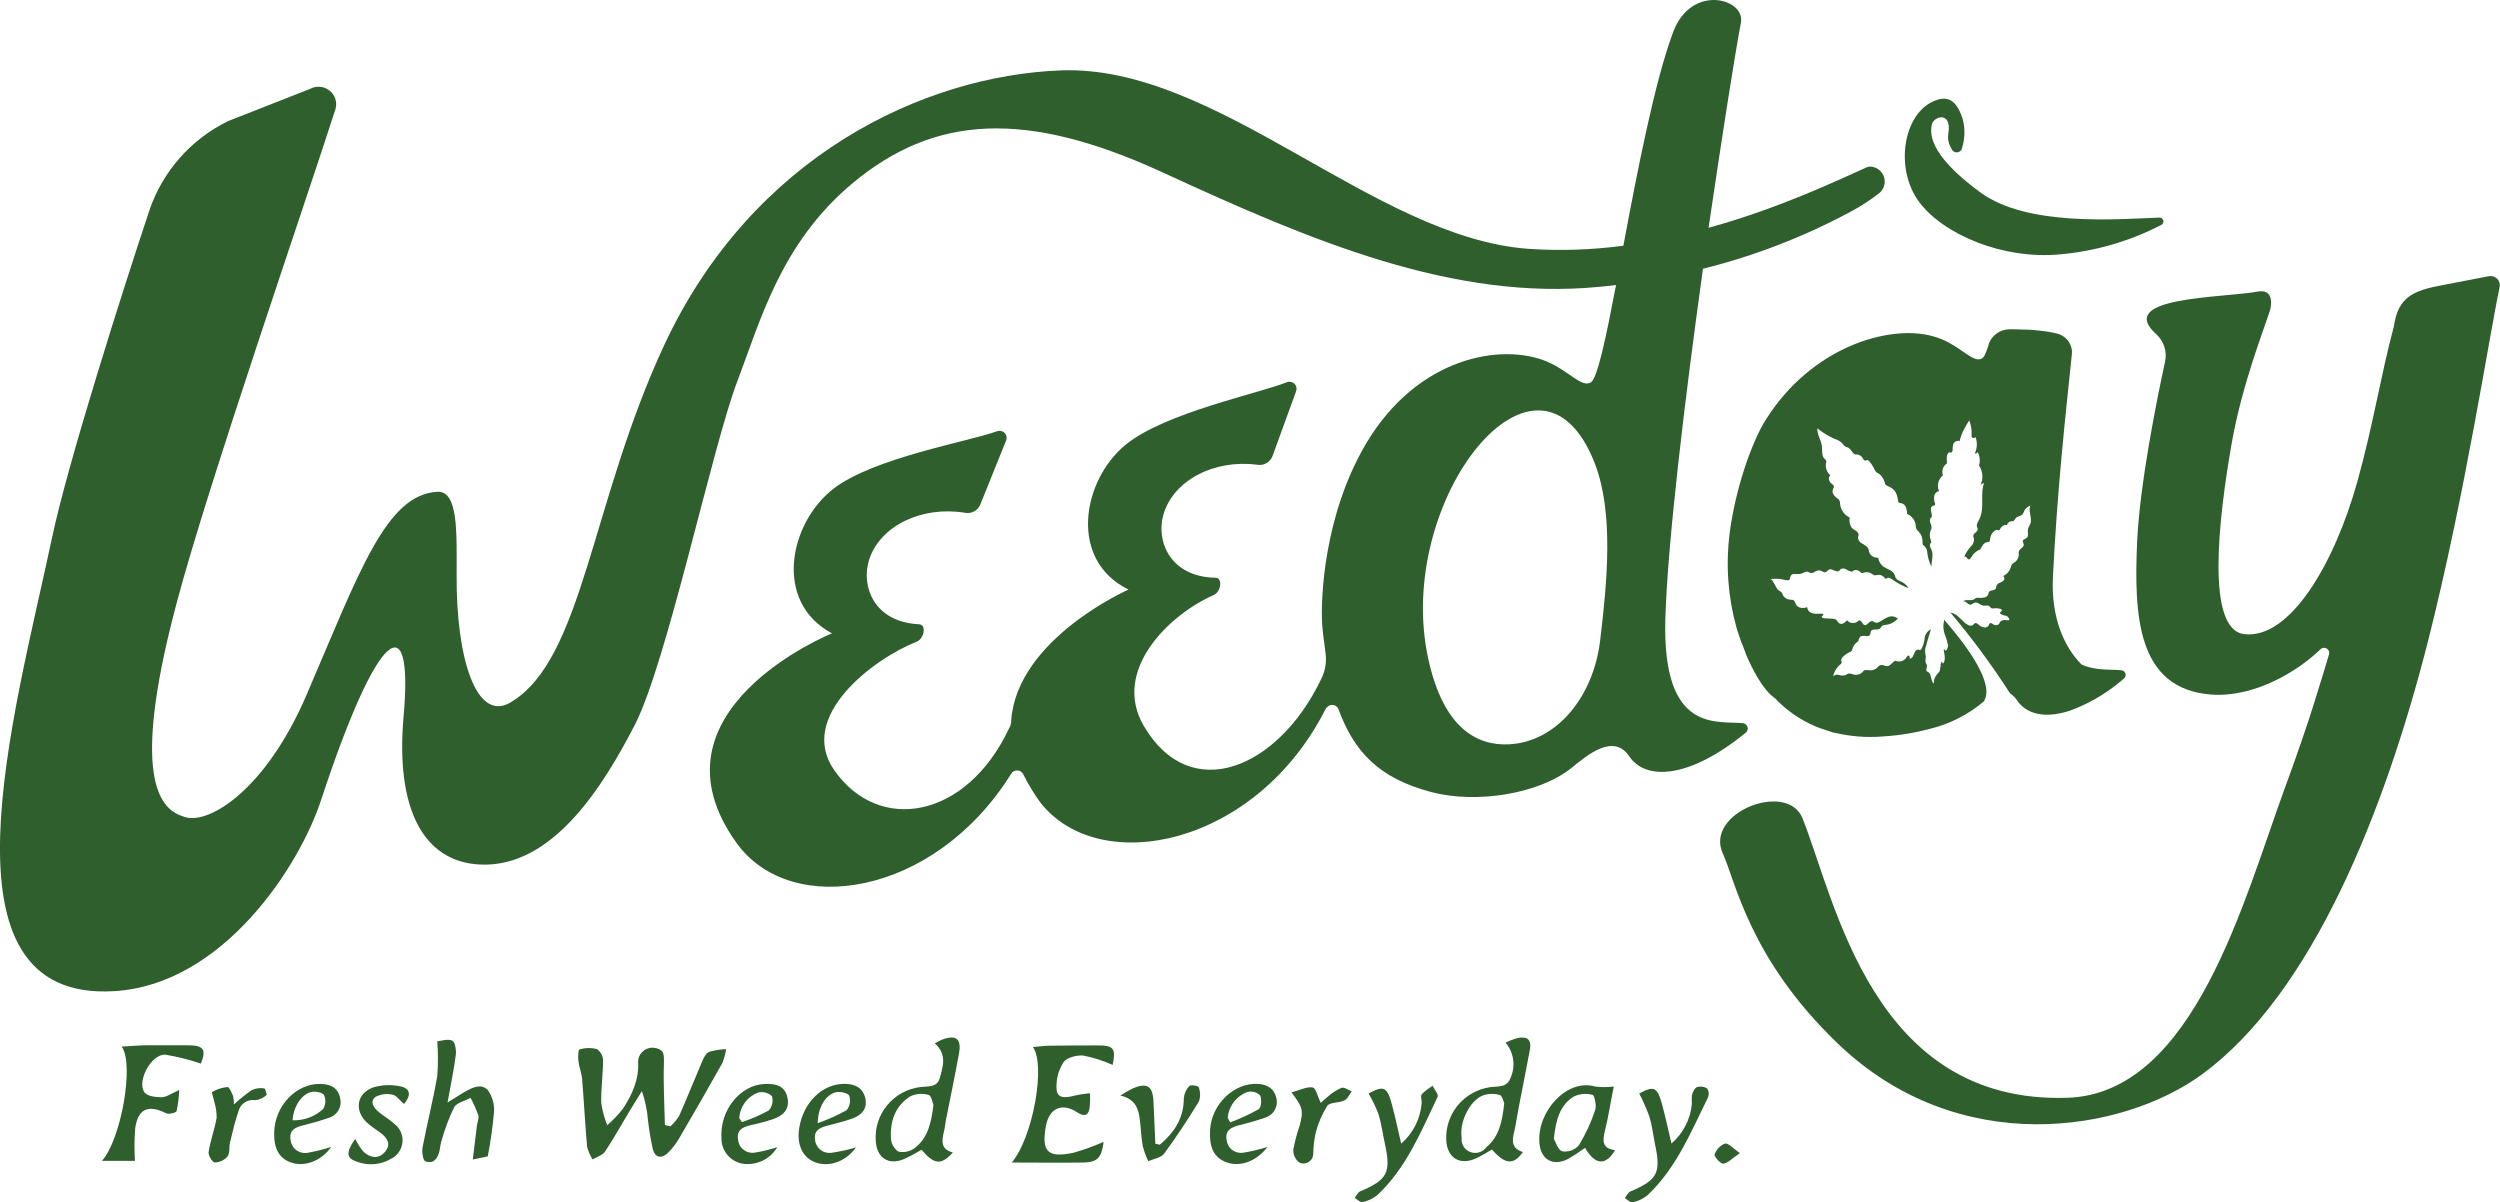 <?xml version="1.0" encoding="UTF-8"?> <svg xmlns="http://www.w3.org/2000/svg" width="314" height="151" viewBox="0 0 314 151" fill="none"><g clip-path="url(#clip0_38_3256)"><path d="M91.201 131.771C90.477 131.796 89.76 131.911 89.066 132.114C88.679 132.272 88.375 132.848 88.202 133.293C87.221 135.57 86.309 137.881 85.307 140.151C85.001 140.638 84.629 141.081 84.202 141.468L83.511 141.296C83.456 138.738 83.303 136.174 83.386 133.616C83.386 132.635 83.525 131.874 82.364 131.641C82.102 131.579 81.829 131.577 81.566 131.633C81.303 131.69 81.056 131.804 80.844 131.968C80.631 132.132 80.458 132.341 80.337 132.58C80.217 132.819 80.151 133.081 80.146 133.348C80.284 135.563 79.4 137.463 78.274 139.205C77.679 139.976 77.008 140.686 76.27 141.324C75.906 140.425 75.653 139.485 75.517 138.526C75.469 136.75 75.738 134.974 75.745 133.197C75.74 132.917 75.669 132.642 75.537 132.394C75.405 132.146 75.216 131.933 74.985 131.771C74.259 131.579 73.493 131.593 72.774 131.812C72.615 131.846 72.588 132.786 72.65 133.287C72.74 134.041 73.05 134.768 73.113 135.515C73.347 138.361 73.486 141.207 73.741 144.046C73.886 144.605 74.119 145.138 74.432 145.624C74.964 145.301 75.676 145.102 75.994 144.636C77.099 142.983 78.066 141.207 79.082 139.534C79.586 138.697 80.105 137.874 80.623 137.038C81.032 138.229 81.289 139.466 81.39 140.72C81.524 141.93 81.725 143.132 81.991 144.321C82.26 145.384 83.055 145.576 83.835 144.855C84.456 144.249 84.984 143.556 85.404 142.798C87.207 139.719 88.99 136.626 90.724 133.52C90.952 132.958 91.112 132.371 91.201 131.771Z" fill="#305F2E"></path><path d="M137.92 131.305C135.917 131.305 133.913 131.305 131.909 131.339C131.219 131.339 130.528 131.442 129.733 131.51C131.371 133.739 129.733 142.874 127.08 146.014C130.231 146.014 133.132 146.062 136.062 146.014C137.865 145.973 138.349 145.418 138.618 143.415C137.387 143.959 136.12 144.417 134.825 144.787C131.578 145.473 130.776 144.643 131.371 141.406C131.785 139.191 133.388 138.457 135.295 139.705C136.152 140.275 136.677 140.158 136.843 139.218C136.92 138.584 136.939 137.943 136.898 137.305C136.331 137.387 135.765 137.429 135.212 137.559C134.245 137.785 132.925 138.162 132.725 136.997C132.595 135.753 132.89 134.502 133.561 133.444C133.934 132.841 135.247 132.491 136.076 132.58C137.34 132.836 138.573 133.23 139.751 133.753C140.173 131.702 139.876 131.298 137.92 131.305Z" fill="#305F2E"></path><path d="M23.491 131.284C21.847 131.284 20.202 131.284 18.558 131.284C17.515 131.284 16.485 131.387 15.276 131.449C16.9 133.616 15.214 143.107 12.803 145.809H16.948C16.864 144.438 16.875 143.063 16.983 141.694C17.342 139.239 18.627 138.711 20.879 139.829C21.204 139.986 22.109 139.767 22.178 139.554C22.37 138.684 22.479 137.798 22.503 136.907C21.522 137.339 20.921 137.799 20.313 137.813C19.581 137.813 18.523 137.696 18.164 137.223C17.121 135.851 19.028 132.333 20.769 132.47C22.286 132.716 23.779 133.09 25.232 133.588C25.937 131.798 25.619 131.284 23.491 131.284Z" fill="#305F2E"></path><path d="M190.513 130.399C190.027 130.546 189.554 130.73 189.097 130.948C189.605 131.551 189.935 132.283 190.049 133.062C190.162 133.841 190.055 134.636 189.739 135.358C189.255 136.661 188.157 136.407 187.176 136.544C185.587 136.771 184.14 137.577 183.118 138.806C182.096 140.035 181.572 141.597 181.648 143.189C181.745 145.397 183.307 146.405 185.317 145.521C186.056 145.198 186.734 144.759 187.39 144.382C189.062 146.275 190.091 146.357 191.28 144.698C189.387 144.094 190.133 142.64 190.326 141.482C190.865 138.272 191.563 135.097 192.143 131.881C192.392 130.571 191.846 130.098 190.513 130.399ZM186.664 144.115C186.44 144.418 186.121 144.639 185.757 144.742C185.392 144.846 185.004 144.827 184.652 144.689C184.3 144.55 184.004 144.299 183.81 143.976C183.617 143.652 183.537 143.274 183.583 142.901C183.286 140.933 184.571 138.306 186.188 137.614C186.882 137.353 187.643 137.322 188.357 137.525C188.696 137.621 188.841 138.396 188.931 138.581C188.682 140.899 188.274 142.798 186.664 144.108V144.115Z" fill="#305F2E"></path><path d="M118.229 130.612C117.95 130.745 117.678 130.891 117.414 131.051C118.969 132.422 118.437 133.952 118.036 135.399C117.69 136.626 116.564 136.421 115.611 136.53C113.963 136.73 112.458 137.557 111.412 138.836C110.365 140.115 109.859 141.746 110.001 143.388C110.153 145.445 111.617 146.385 113.517 145.589C114.298 145.26 115.023 144.801 115.749 144.417C117.366 146.289 118.195 146.378 119.68 144.753C118.091 144.341 118.298 143.244 118.568 142.078C118.685 141.639 118.713 141.18 118.803 140.707C119.349 137.922 119.943 135.138 120.447 132.34C120.793 130.427 120.081 129.906 118.229 130.612ZM114.885 144.197C114.591 144.413 114.254 144.564 113.897 144.64C113.539 144.716 113.17 144.714 112.813 144.636C112.54 144.437 112.316 144.18 112.158 143.883C112 143.586 111.912 143.257 111.901 142.922C111.783 140.789 112.467 138.869 114.353 137.689C115.072 137.358 115.888 137.3 116.647 137.525C116.986 137.614 117.117 138.498 117.241 138.793C116.965 141.043 116.537 142.935 114.885 144.197Z" fill="#305F2E"></path><path d="M58.175 137.25C57.636 137.559 57.118 137.936 56.213 138.471C56.627 136.167 57.014 134.356 57.249 132.498C57.325 131.901 57.159 130.859 56.8 130.701C56.213 130.447 55.377 130.749 54.921 130.79C55.034 132.251 55.034 133.718 54.921 135.179C54.396 138.183 53.643 141.139 53.069 144.135C52.965 144.698 53.124 145.761 53.428 145.864C54.472 146.234 54.997 145.486 55.204 144.526C55.294 144.129 55.315 143.717 55.439 143.333C55.844 141.875 56.376 140.455 57.028 139.088C57.36 138.492 58.41 138.279 59.101 137.888C59.478 138.593 59.803 139.324 60.075 140.076C60.185 140.473 59.944 140.967 59.889 141.447C59.723 142.764 59.571 144.081 59.384 145.637L61.263 145.24C61.613 143.445 61.871 141.635 62.037 139.815C62.139 138.795 61.872 137.771 61.284 136.928C60.372 135.961 59.163 136.688 58.175 137.25Z" fill="#305F2E"></path><path d="M213.133 136.544C212.822 136.674 212.615 137.182 212.498 137.573C212.473 137.926 212.473 138.282 212.498 138.636C212.326 140.566 211.407 142.355 209.934 143.628C209.506 141.824 209.188 140.302 208.787 138.828C208.159 136.496 207.758 136.345 205.886 137.339C206.376 138.285 206.805 139.261 207.171 140.261C207.509 141.372 207.634 142.551 207.862 143.69C208.649 147.317 208.179 148.209 204.766 149.656C204.476 149.779 204.31 150.198 204.075 150.472C204.407 150.671 204.766 151.082 205.057 151.014C205.746 150.866 206.39 150.558 206.936 150.115C210.57 146.686 212.387 142.154 214.536 137.813C214.608 137.633 214.635 137.438 214.614 137.246C214.594 137.054 214.527 136.869 214.418 136.708C214.23 136.589 214.017 136.512 213.794 136.483C213.572 136.455 213.347 136.476 213.133 136.544Z" fill="#305F2E"></path><path d="M178.567 137.442C178.394 137.641 178.567 138.128 178.567 138.485C178.428 140.474 177.502 142.328 175.99 143.642C175.561 141.818 175.244 140.295 174.843 138.793C174.228 136.475 173.813 136.318 171.893 137.339C172.379 138.174 172.797 139.045 173.143 139.945C173.509 141.152 173.675 142.428 173.945 143.669C174.732 147.297 174.256 148.188 170.836 149.635C170.545 149.759 170.38 150.177 170.145 150.451C170.476 150.65 170.87 151.062 171.126 150.993C171.815 150.846 172.459 150.538 173.005 150.095C176.653 146.666 178.47 142.14 180.571 137.751C180.702 137.463 180.163 136.859 179.942 136.379C179.439 136.673 178.977 137.03 178.567 137.442Z" fill="#305F2E"></path><path d="M201.574 142.057C202.017 140.309 202.265 138.512 202.694 136.468C201.916 136.562 201.129 136.562 200.351 136.468C196.807 135.426 193.007 139.609 193.352 143.594C193.525 145.651 195.059 146.529 196.931 145.575C197.673 145.146 198.39 144.677 199.08 144.17C200.345 146.337 201.671 146.46 202.853 144.458C201.25 144.259 201.257 143.326 201.574 142.057ZM200.365 139.39C199.852 140.957 199.156 142.46 198.293 143.868C198.036 144.152 197.712 144.369 197.35 144.498C196.989 144.627 196.6 144.665 196.22 144.609C195.667 144.43 195.391 143.408 195.163 143.045C195.411 140.679 195.909 138.841 197.629 137.744C198.376 137.373 199.236 137.292 200.041 137.518C200.269 137.593 200.538 138.841 200.365 139.39Z" fill="#305F2E"></path><path d="M106.049 136.133C103.285 136.133 100.929 138.43 100.39 141.619C100.038 143.724 100.763 145.336 102.338 145.966C104.059 146.652 106.235 145.925 107.513 144.115C106.482 144.421 105.429 144.65 104.363 144.801C104.116 144.825 103.867 144.799 103.631 144.725C103.395 144.651 103.177 144.529 102.99 144.368C102.803 144.207 102.651 144.009 102.544 143.788C102.437 143.566 102.376 143.325 102.366 143.079C102.207 141.975 103.015 141.612 103.927 141.379C104.964 141.111 106 140.857 107.016 140.501C108.183 140.089 108.978 139.294 108.688 137.964C108.398 136.633 107.382 136.126 106.049 136.133ZM106.339 139.438C105.177 140.081 103.964 140.627 102.711 141.07C102.711 139.109 103.72 137.47 104.998 137.182C105.523 137.058 106.532 137.298 106.67 137.634C106.769 137.939 106.79 138.263 106.733 138.577C106.675 138.892 106.539 139.188 106.339 139.438Z" fill="#305F2E"></path><path d="M96.037 136.146C92.956 136.263 90.392 139.472 90.613 142.949C90.6 143.694 90.849 144.421 91.317 145.004C91.784 145.587 92.442 145.99 93.177 146.145C94.041 146.293 94.931 146.175 95.726 145.807C96.521 145.44 97.184 144.84 97.626 144.087C96.696 144.386 95.744 144.615 94.78 144.773C94.537 144.811 94.289 144.799 94.051 144.738C93.813 144.677 93.59 144.568 93.396 144.418C93.202 144.269 93.04 144.081 92.922 143.867C92.803 143.654 92.73 143.418 92.707 143.175C92.486 141.968 93.246 141.564 94.248 141.331C95.2 141.128 96.141 140.876 97.067 140.576C98.345 140.144 99.229 139.349 98.897 137.833C98.566 136.318 97.371 136.091 96.037 136.146ZM96.541 139.479C95.469 140.065 94.345 140.554 93.184 140.94L92.852 140.432C92.891 139.733 93.132 139.06 93.546 138.494C93.961 137.927 94.53 137.491 95.187 137.237C95.495 137.153 95.82 137.15 96.129 137.227C96.439 137.304 96.724 137.458 96.956 137.675C97.049 137.986 97.061 138.314 96.989 138.63C96.918 138.946 96.766 139.238 96.548 139.479H96.541Z" fill="#305F2E"></path><path d="M40.26 136.139C37.206 136.064 34.504 138.882 34.435 142.256C34.387 144.314 35.092 145.534 36.625 146.035C38.277 146.577 40.363 145.822 41.6 144.053C40.65 144.359 39.681 144.602 38.698 144.78C38.443 144.834 38.179 144.832 37.925 144.776C37.67 144.721 37.431 144.612 37.222 144.456C37.013 144.301 36.84 144.104 36.715 143.877C36.589 143.65 36.514 143.399 36.494 143.141C36.294 141.913 37.123 141.577 38.097 141.337C39.071 141.097 40.17 140.789 41.192 140.432C41.726 140.305 42.188 139.973 42.475 139.509C42.763 139.045 42.853 138.487 42.726 137.957C42.484 136.626 41.531 136.167 40.26 136.139ZM40.591 139.28C40.078 139.758 39.474 140.131 38.815 140.376C38.155 140.62 37.453 140.733 36.75 140.707C36.84 139.04 37.855 137.442 39.092 137.154C39.596 137.045 40.474 137.202 40.688 137.525C40.817 137.803 40.876 138.108 40.859 138.414C40.842 138.72 40.75 139.018 40.591 139.28Z" fill="#305F2E"></path><path d="M158.005 136.139C155.014 135.954 152.174 138.67 151.987 141.9C151.863 144.135 152.464 145.363 153.977 145.96C155.649 146.611 157.736 145.96 159.201 144.053C158.2 144.369 157.177 144.612 156.14 144.78C155.897 144.819 155.65 144.807 155.412 144.747C155.174 144.687 154.951 144.579 154.756 144.43C154.562 144.281 154.401 144.094 154.282 143.88C154.164 143.667 154.09 143.432 154.067 143.189C153.846 141.975 154.627 141.591 155.615 141.337C156.706 141.063 157.791 140.768 158.848 140.391C159.113 140.319 159.36 140.196 159.576 140.028C159.792 139.861 159.973 139.652 160.107 139.415C160.241 139.178 160.327 138.916 160.359 138.646C160.39 138.376 160.368 138.102 160.292 137.84C160.002 136.688 159.152 136.215 158.005 136.139ZM158.095 139.314C156.949 139.957 155.755 140.512 154.523 140.974L154.198 140.412C154.257 139.683 154.527 138.988 154.974 138.407C155.421 137.827 156.027 137.387 156.72 137.141C156.996 137.079 157.283 137.088 157.555 137.166C157.827 137.244 158.074 137.389 158.275 137.586C158.503 138.053 158.42 139.109 158.095 139.314Z" fill="#305F2E"></path><path d="M149.376 136.4C148.973 136.834 148.73 137.389 148.685 137.977C148.685 140.487 147.455 142.263 145.679 143.772L145.113 143.655C145.037 141.9 144.954 140.144 144.878 138.389C144.795 136.386 144.083 135.934 142.239 136.722C141.714 136.987 141.204 137.28 140.712 137.6C142.529 138.012 142.971 139.171 143.144 140.48C143.303 141.632 143.323 142.812 143.531 143.957C143.7 144.606 143.931 145.238 144.222 145.843C144.912 145.541 145.824 145.425 146.204 144.91C147.773 142.791 149.217 140.576 150.592 138.327C150.788 137.741 150.774 137.106 150.55 136.53C150.523 136.379 149.542 136.215 149.376 136.4Z" fill="#305F2E"></path><path d="M50.389 136.469C49.248 136.207 48.059 136.238 46.934 136.558C44.73 137.291 44.433 139.616 46.243 141.139C46.706 141.536 47.231 141.866 47.728 142.229C48.599 142.867 49.193 143.69 48.371 144.657C47.549 145.624 46.505 145.445 45.656 144.657C45.242 144.166 44.894 143.624 44.619 143.045C43.376 144.801 43.528 145.5 44.861 145.918C45.56 146.179 46.309 146.279 47.052 146.212C47.795 146.144 48.513 145.91 49.152 145.528C49.542 145.326 49.874 145.031 50.119 144.668C50.363 144.306 50.512 143.888 50.551 143.454C50.591 143.019 50.519 142.582 50.343 142.182C50.167 141.782 49.893 141.433 49.545 141.166C48.938 140.624 48.226 140.199 47.59 139.685C46.955 139.17 46.395 138.389 47.155 137.778C47.815 137.42 48.587 137.32 49.318 137.497C49.787 137.579 50.167 138.183 50.748 138.663C51.632 137.614 51.577 136.743 50.389 136.469Z" fill="#305F2E"></path><path d="M168.5 136.633C167.894 136.892 167.334 137.246 166.842 137.682C166.462 137.964 166.151 138.306 165.882 138.526C165.502 137.744 165.281 136.654 164.873 136.585C164.127 136.455 163.277 136.921 162.213 137.209C163.636 139.068 163.726 139.479 163.256 141.324C162.906 142.328 162.633 143.357 162.441 144.403C162.425 144.712 162.485 145.021 162.616 145.301C162.747 145.582 162.946 145.827 163.194 146.014C163.383 146.104 163.591 146.143 163.799 146.13C164.008 146.116 164.209 146.05 164.385 145.937C164.56 145.824 164.703 145.669 164.801 145.485C164.898 145.302 164.947 145.097 164.942 144.89C164.963 144.028 165.063 143.169 165.239 142.325C165.544 141.113 166.039 139.956 166.704 138.896C167.042 138.416 168.182 138.553 168.866 138.21C169.267 138.025 169.481 137.47 169.778 137.079C169.35 136.894 168.846 136.523 168.5 136.633Z" fill="#305F2E"></path><path d="M33.198 136.702C32.672 136.618 32.132 136.687 31.644 136.901C30.847 137.451 30.09 138.056 29.378 138.711C29.392 138.351 29.358 137.991 29.274 137.641C29.087 137.223 28.784 136.517 28.583 136.53C27.902 136.592 27.244 136.803 26.655 137.147C26.545 137.209 26.835 137.963 26.918 138.402C27.12 139.053 27.218 139.731 27.208 140.412C26.953 141.852 26.427 143.251 26.2 144.698C26.13 145.109 26.69 146.001 26.98 146.008C27.286 145.998 27.587 145.926 27.863 145.795C28.139 145.664 28.384 145.477 28.583 145.246C28.894 144.814 28.749 144.067 28.894 143.484C29.212 142.167 29.516 140.837 29.958 139.554C30.075 139.102 30.358 138.71 30.752 138.456C31.146 138.202 31.623 138.105 32.086 138.183C32.601 138.118 33.083 137.898 33.468 137.552C33.551 137.504 33.316 136.702 33.198 136.702Z" fill="#305F2E"></path><path d="M216.657 143.628C216.354 143.75 216.08 143.936 215.856 144.172C215.632 144.409 215.462 144.691 215.358 145C215.268 145.267 216.118 146.2 216.45 146.152C217.051 146.069 217.583 145.466 218.523 144.835C217.638 144.19 217.03 143.525 216.657 143.628Z" fill="#305F2E"></path><path d="M312.625 34.686L306.814 35.804C303.09 36.49 301.204 37.299 300.672 40.982C299.007 47.222 298.081 53.326 296.085 60.485C293.155 70.991 287.517 80.372 281.845 79.639C277.064 79.049 278.598 65.34 280.325 55.547C281.624 48.244 284.36 41.345 285.106 38.993C285.292 38.396 285.61 36.312 283.683 36.606C279.164 37.443 265.512 37.224 270.852 42.004C271.317 42.433 271.661 42.975 271.85 43.576C272.039 44.177 272.067 44.817 271.93 45.432C270.921 50.061 268.766 60.739 268.427 67.96C268.006 77.396 268.427 86.531 277.727 87.237C283.213 87.642 288.733 84.213 291.449 81.545C291.551 81.446 291.684 81.383 291.826 81.367C291.968 81.35 292.111 81.381 292.234 81.453C292.357 81.526 292.452 81.637 292.505 81.769C292.558 81.901 292.565 82.046 292.526 82.183C291.504 85.564 290.067 90.604 286.999 98.916C281.872 112.864 275.592 137.381 259.66 137.881C235.18 138.67 230.551 113.159 226.392 102.77C224.492 98.024 214.038 102.084 216.388 107.207C218.011 110.752 219.718 120.394 230.786 131.03C245.986 145.672 266.638 142.243 276.642 134.891C290.378 124.783 299.477 102.084 304.97 80.489C309.613 62.165 312.653 42.175 313.952 36.065C313.991 35.881 313.985 35.69 313.934 35.509C313.882 35.328 313.787 35.163 313.656 35.027C313.525 34.891 313.363 34.789 313.183 34.729C313.003 34.67 312.812 34.655 312.625 34.686Z" fill="#305F2E"></path><path d="M258.782 31.943C263.216 31.545 267.528 30.287 271.474 28.24C271.571 28.187 271.647 28.102 271.689 28.001C271.732 27.899 271.738 27.786 271.708 27.68C271.678 27.575 271.612 27.482 271.522 27.418C271.432 27.354 271.322 27.323 271.212 27.328C265.684 27.547 254.63 28.446 248.778 24.201C241.82 19.119 242.511 16.459 242.629 15.677C242.836 14.586 245.213 13.887 244.701 16.829C244.619 17.384 244.716 17.95 244.978 18.447L245.178 18.818C245.24 18.917 245.326 18.999 245.429 19.055C245.532 19.112 245.648 19.142 245.765 19.142C245.883 19.142 245.999 19.112 246.101 19.055C246.204 18.999 246.291 18.917 246.353 18.818C246.807 17.556 246.857 16.186 246.498 14.895C245.903 13.146 244.998 11.61 242.594 12.838C239.001 14.682 238.027 21.238 241.005 25.312C243.983 29.385 251.493 32.643 258.782 31.943Z" fill="#305F2E"></path><path d="M166.607 88.924C166.688 88.798 166.802 88.696 166.936 88.627C167.07 88.559 167.22 88.528 167.371 88.536C167.521 88.545 167.667 88.593 167.792 88.675C167.918 88.758 168.019 88.872 168.086 89.006C170.041 94.355 173.115 97.743 179.831 99.499C185.407 100.952 193.269 99.752 197.367 96.461C199.439 94.767 202.673 92.079 204.635 94.993C206.708 98.093 212.235 97.805 219.331 91.969C219.412 91.88 219.469 91.773 219.496 91.656C219.522 91.539 219.517 91.417 219.482 91.303C219.446 91.188 219.381 91.085 219.293 91.003C219.204 90.922 219.096 90.864 218.978 90.837C215.683 90.487 208.78 92.209 209.167 77.808C209.423 68.365 211.606 50.178 213.893 33.754C220.335 32.151 226.549 29.753 232.389 26.615C233.67 25.941 234.886 25.154 236.023 24.263C236.305 24.034 236.516 23.729 236.628 23.386C236.741 23.042 236.752 22.673 236.659 22.323C236.567 21.973 236.375 21.657 236.107 21.413C235.838 21.168 235.505 21.005 235.146 20.943C234.913 20.902 234.673 20.928 234.455 21.019C230.786 22.651 223.545 26.142 214.598 28.61C216.256 17.357 217.783 7.543 218.661 2.825C219.22 -0.178 212.442 -2.092 210.148 4.025C207.855 10.143 205.685 21.3 203.896 30.86C199.935 31.393 195.93 31.524 191.943 31.251C172.514 29.831 152.899 8.106 133.27 8.84C115.998 9.491 94.503 19.606 83.442 43.306C74.177 63.194 73.251 82.882 64.096 88.238C59.847 90.734 57.27 82.752 57.353 72.123C57.353 66.931 57.588 61.61 54.921 61.767C48.488 62.138 45.179 71.725 38.525 87.23C33.406 99.156 26.365 103.49 23.325 102.646C20.859 101.96 15.808 99.54 22.233 75.565C26.192 60.698 38.256 25.785 42.146 13.667C42.259 13.25 42.246 12.808 42.108 12.398C41.97 11.987 41.713 11.626 41.369 11.36C41.026 11.094 40.611 10.934 40.176 10.9C39.742 10.867 39.307 10.961 38.926 11.171L28.694 15.19L28.493 15.286C23.954 17.556 20.485 21.492 18.82 26.258C15.511 36.14 8.54 58.092 6.564 67.404C1.789 89.939 -8.706 125.894 14.357 124.488C28.003 123.665 37.586 108.852 40.329 100.486C47.466 78.761 51.943 75.874 50.692 89.98C49.663 101.542 53.138 108.222 60.261 108.585C69.444 109.051 75.835 98.6 79.725 91.064C83.787 83.157 89.466 56.089 92.617 47.86C95.436 40.502 98.013 30.627 106.974 23.104C117.338 14.401 128.855 13.743 146.094 21.684C164.921 30.366 182.609 37.813 200.904 36.023C201.595 35.962 202.286 35.88 202.977 35.797C201.706 42.456 200.635 47.496 199.826 48.018C198.686 48.765 196.987 46.543 194.299 45.412C188.633 43.039 178.076 44.795 171.589 55.698C166.262 64.696 165.868 75.188 166.061 78.397C166.137 79.645 166.386 81.017 166.496 82.135C166.638 83.262 166.423 84.405 165.882 85.406C160.534 96.502 149.535 101.179 143.676 91.201C139.53 84.144 147.02 77.088 152.436 74.742C153.355 74.351 153.632 72.575 152.644 72.561C146.978 72.465 145.175 67.967 146.115 64.668C147.358 60.314 152.505 57.68 157.86 58.366C158.283 58.451 158.722 58.377 159.093 58.157C159.463 57.938 159.738 57.589 159.864 57.18L162.814 49.081C162.861 48.923 162.863 48.756 162.82 48.598C162.777 48.439 162.691 48.296 162.57 48.183C162.45 48.071 162.3 47.994 162.138 47.961C161.976 47.928 161.808 47.941 161.653 47.997C158.199 49.41 146.267 51.831 141.347 55.883C135.903 60.382 134.182 70.346 141.741 74.05C141.741 74.05 127.729 80.222 127.004 90.508C127.016 90.849 126.924 91.186 126.741 91.475C121.394 102.866 110.38 104.765 104.784 96.735C100.093 90.035 109.62 82.773 115.148 80.592C116.067 80.222 116.412 78.459 115.424 78.404C109.759 78.144 108.114 73.604 109.158 70.319C110.539 66.019 115.783 63.537 121.131 64.394C121.549 64.492 121.989 64.431 122.364 64.225C122.74 64.018 123.024 63.68 123.162 63.276L126.389 55.273C126.442 55.117 126.449 54.949 126.411 54.788C126.373 54.628 126.29 54.481 126.172 54.365C126.054 54.249 125.906 54.168 125.744 54.131C125.582 54.093 125.413 54.102 125.256 54.155C121.732 55.452 109.752 57.481 104.694 61.377C99.118 65.69 97.094 75.599 104.494 79.549C104.494 79.549 80.498 89.253 92.541 105.917C99.367 115.36 117.359 112.604 126.969 97.242C127.045 97.093 127.163 96.969 127.308 96.885C127.453 96.8 127.62 96.76 127.789 96.768C127.957 96.776 128.119 96.832 128.256 96.93C128.392 97.027 128.497 97.162 128.558 97.318C129.156 98.514 129.849 99.66 130.631 100.747C138.065 110.347 157.929 106.281 166.6 88.842L166.607 88.924ZM200.324 58.249C202.694 64.421 201.871 73.062 200.973 80.489C200.13 87.47 195.57 93.162 189.566 93.484C185.469 93.704 181.275 91.427 179.382 82.711C175.036 62.741 193.276 39.98 200.324 58.249Z" fill="#305F2E"></path><path d="M221.784 52.715C220.015 55.52 217.984 61.342 217.251 66.904C216.737 70.877 217.021 74.911 218.087 78.775C218.184 79.131 218.301 79.46 218.419 79.817C218.419 79.817 218.481 80.016 218.605 80.345C218.64 80.455 218.681 80.551 218.716 80.654C218.854 81.024 219.034 81.483 219.255 82.025C219.252 82.046 219.252 82.066 219.255 82.087C220.077 84.028 221.411 86.668 222.931 87.696C224.372 89.221 226.118 90.431 228.057 91.249L228.181 91.311L228.803 91.523L230.109 91.962L230.475 92.058H230.551C232.474 92.508 234.455 92.658 236.424 92.504C238.494 92.382 240.546 92.046 242.546 91.502C244.998 90.883 247.273 89.71 249.192 88.074L249.261 87.923C250.512 85.516 246.353 80.311 244.176 77.828C244.173 77.878 244.173 77.929 244.176 77.979C244.037 78.523 244.061 79.095 244.245 79.625C244.429 80.068 244.57 80.527 244.667 80.996C244.667 81.284 244.605 81.634 244.363 81.73C244.281 81.653 244.205 81.571 244.135 81.483C244.135 81.771 244.204 82.059 244.245 82.347C244.287 82.635 244.287 83.177 244.01 83.356C243.963 83.262 243.922 83.166 243.886 83.067C243.637 83.424 243.803 84.028 243.554 84.398C243.492 84.487 243.402 84.562 243.333 84.645C243.182 84.805 243.065 84.994 242.988 85.2C242.911 85.406 242.876 85.625 242.884 85.845C242.456 85.55 242.642 84.679 242.193 84.418C242.133 84.391 242.076 84.359 242.02 84.323C241.834 84.13 242.062 83.808 242.02 83.541C241.981 83.446 241.935 83.354 241.882 83.266C241.772 83.013 241.882 82.731 241.882 82.45C241.864 82.291 241.836 82.133 241.799 81.977C241.779 81.694 241.814 81.41 241.903 81.141C242.096 80.455 242.297 79.769 242.525 79.049C242.31 79.149 242.124 79.303 241.986 79.495C241.848 79.687 241.762 79.911 241.737 80.146C241.692 80.626 241.551 81.092 241.323 81.518C241.281 81.579 241.226 81.641 241.164 81.641C241.094 81.646 241.025 81.632 240.963 81.6C240.68 81.531 240.5 81.867 240.39 82.155C240.279 82.444 240.127 82.766 239.837 82.711C239.837 82.629 239.879 82.54 239.837 82.443C239.832 82.421 239.822 82.401 239.807 82.384C239.792 82.367 239.773 82.354 239.752 82.346C239.731 82.337 239.708 82.335 239.686 82.337C239.663 82.34 239.642 82.348 239.623 82.361C239.54 82.402 239.499 82.498 239.45 82.567C239.312 82.793 239.095 82.96 238.84 83.038C238.585 83.115 238.31 83.096 238.068 82.985C237.688 83.102 237.46 83.671 237.018 83.671C236.749 83.671 236.466 83.465 236.21 83.534C235.954 83.602 235.892 83.753 235.747 83.884C235.516 84.09 235.215 84.201 234.904 84.192C234.621 84.192 234.317 84.089 234.082 84.233C233.953 84.427 233.77 84.577 233.554 84.666C233.339 84.756 233.102 84.779 232.873 84.734C232.596 84.672 232.313 84.521 232.064 84.631C231.975 84.672 231.906 84.741 231.823 84.782C231.558 84.871 231.272 84.871 231.007 84.782C230.876 84.731 230.733 84.72 230.596 84.752C230.459 84.784 230.335 84.856 230.24 84.96C230.366 84.345 230.706 83.794 231.201 83.403C231.232 83.383 231.258 83.357 231.278 83.326C231.298 83.296 231.312 83.261 231.318 83.225C231.318 83.177 231.284 83.122 231.277 83.067C231.255 82.969 231.26 82.865 231.291 82.769C231.323 82.672 231.38 82.586 231.456 82.519C231.711 82.252 232.017 82.038 232.355 81.888C232.427 81.868 232.494 81.831 232.548 81.778C232.624 81.668 232.672 81.541 232.686 81.408C232.824 81.044 233.079 80.736 233.412 80.53C233.453 80.208 233.584 79.947 233.819 79.885C234.017 79.842 234.222 79.842 234.42 79.885C234.52 79.914 234.626 79.905 234.719 79.861C234.811 79.816 234.885 79.74 234.925 79.645C234.925 79.563 234.925 79.44 234.966 79.344C235.035 79.111 235.298 79.056 235.533 79.063C235.768 79.07 236.023 79.063 236.168 78.912C236.224 78.843 236.258 78.754 236.314 78.685C236.442 78.559 236.616 78.487 236.797 78.487C237.403 78.437 237.964 78.151 238.359 77.691C238.188 77.547 237.98 77.455 237.759 77.424C237.537 77.394 237.311 77.427 237.108 77.52C236.707 77.677 236.362 77.959 235.996 78.137C235.875 78.2 235.738 78.226 235.602 78.212C235.443 78.171 235.312 78.034 235.16 78.013C234.759 77.952 234.469 78.699 234.116 78.473C233.895 78.349 233.819 77.931 233.578 77.924C233.467 77.924 233.391 78.013 233.308 78.068C233.107 78.212 232.859 78.275 232.614 78.246C232.368 78.216 232.143 78.097 231.982 77.91C231.853 78.068 231.696 78.2 231.519 78.301C231.416 78.354 231.299 78.372 231.185 78.352C231.072 78.332 230.968 78.276 230.89 78.192C230.8 78.096 230.752 77.952 230.648 77.862C230.527 77.77 230.379 77.719 230.227 77.719L229.128 77.65C229.059 77.654 228.99 77.638 228.93 77.603C228.87 77.569 228.821 77.519 228.789 77.458C228.852 77.417 228.905 77.362 228.943 77.298C228.982 77.234 229.005 77.162 229.011 77.088H228.223C227.953 77.103 227.682 77.054 227.435 76.944C227.304 76.882 227.192 76.786 227.114 76.664C227.036 76.543 226.994 76.402 226.993 76.258C226.727 76.36 226.437 76.386 226.157 76.333C226.011 76.304 225.874 76.239 225.761 76.142C225.647 76.046 225.56 75.923 225.508 75.785C225.502 75.717 225.482 75.65 225.45 75.59C225.417 75.53 225.373 75.477 225.319 75.434C225.266 75.391 225.204 75.359 225.138 75.34C225.072 75.322 225.002 75.317 224.934 75.325C224.733 75.328 224.535 75.277 224.36 75.178C224.185 75.079 224.04 74.936 223.939 74.763C223.891 74.674 223.87 74.571 223.822 74.482C223.725 74.354 223.6 74.251 223.456 74.18C223.027 73.954 222.827 72.959 222.392 72.733C223.02 72.646 223.661 72.69 224.271 72.863C224.478 72.863 224.609 72.904 224.706 72.863C224.803 72.822 224.831 72.5 224.92 72.315C224.97 72.233 225.044 72.169 225.131 72.13C225.219 72.091 225.316 72.079 225.411 72.095C225.602 72.108 225.793 72.108 225.984 72.095C226.406 72.095 226.758 71.684 227.152 71.835C227.221 71.896 227.305 71.94 227.395 71.961C227.486 71.983 227.58 71.982 227.67 71.958C227.829 71.91 227.96 71.78 228.126 71.711C228.228 71.665 228.339 71.642 228.451 71.642C228.563 71.642 228.674 71.665 228.776 71.711C228.935 71.78 229.087 71.91 229.252 71.883C229.418 71.855 229.556 71.615 229.743 71.526C229.929 71.437 230.171 71.567 230.385 71.656C230.6 71.745 230.848 71.841 231.014 71.691C231.063 71.636 231.09 71.567 231.145 71.512C231.252 71.438 231.378 71.398 231.508 71.398C231.638 71.398 231.765 71.438 231.871 71.512C232.097 71.657 232.347 71.76 232.61 71.814C232.731 71.687 232.897 71.61 233.073 71.6C233.248 71.59 233.422 71.647 233.557 71.759C233.636 71.846 233.729 71.918 233.833 71.972C233.945 71.975 234.056 71.954 234.158 71.91C234.315 71.865 234.48 71.855 234.641 71.881C234.803 71.907 234.956 71.968 235.091 72.061C235.193 72.144 235.307 72.211 235.429 72.26C235.581 72.262 235.732 72.244 235.878 72.205C236.032 72.186 236.188 72.209 236.33 72.271C236.472 72.332 236.595 72.43 236.687 72.555C236.735 72.623 236.811 72.719 236.894 72.699C236.933 72.683 236.968 72.66 236.998 72.63C237.177 72.479 237.454 72.63 237.688 72.788C238.309 73.245 238.993 73.61 239.72 73.871C239.467 73.453 239.077 73.133 238.614 72.966C238.406 72.898 238.226 72.763 238.103 72.582C238.045 72.459 238.001 72.331 237.972 72.198C237.758 71.636 237.074 71.512 236.59 71.19C236.402 71.055 236.244 70.883 236.125 70.685C236.006 70.487 235.929 70.266 235.899 70.038C235.643 70.069 235.384 70.007 235.17 69.864C234.957 69.72 234.803 69.504 234.738 69.256C234.738 69.16 234.704 69.057 234.676 68.968C234.639 68.863 234.58 68.768 234.503 68.687C234.283 68.497 234.039 68.335 233.778 68.207C233.647 68.13 233.539 68.019 233.467 67.886C233.396 67.753 233.362 67.603 233.37 67.453C233.399 67.386 233.423 67.317 233.439 67.247C233.443 67.132 233.415 67.019 233.359 66.919C233.303 66.819 233.221 66.735 233.122 66.678C232.934 66.572 232.756 66.45 232.59 66.314C232.331 65.929 232.234 65.459 232.32 65.004C231.986 64.844 231.699 64.601 231.487 64.298C231.275 63.995 231.145 63.643 231.111 63.276C231.119 63.14 231.095 63.004 231.042 62.878C230.969 62.737 230.853 62.622 230.71 62.549C230.527 62.423 230.375 62.257 230.268 62.062C230.209 61.967 230.175 61.86 230.168 61.748C230.161 61.637 230.181 61.526 230.227 61.425C230.28 61.335 230.32 61.238 230.344 61.136C230.344 60.972 230.192 60.862 230.075 60.766C229.899 60.645 229.773 60.465 229.722 60.259C229.691 60.162 229.691 60.058 229.722 59.961C229.753 59.864 229.813 59.779 229.895 59.717C229.673 59.523 229.507 59.274 229.411 58.996C229.315 58.719 229.294 58.421 229.349 58.133C229.385 58.06 229.397 57.979 229.384 57.9C229.343 57.79 229.268 57.697 229.169 57.632C228.755 57.241 228.9 56.549 228.824 55.986C228.72 55.239 228.195 54.546 228.264 53.799C228.916 54.331 229.636 54.774 230.406 55.115C230.743 55.211 231.055 55.38 231.318 55.609C231.477 55.767 231.595 56 231.795 56.096C231.995 56.192 232.016 56.165 232.127 56.22C232.41 56.343 232.555 56.693 232.762 56.905C232.821 56.971 232.891 57.027 232.97 57.07C233.059 57.084 233.15 57.084 233.239 57.07C233.4 57.091 233.553 57.15 233.686 57.244C233.818 57.337 233.926 57.461 233.999 57.605V57.646C234.061 57.735 234.172 57.879 234.303 57.852C234.434 57.824 234.393 57.804 234.441 57.79C234.505 57.783 234.569 57.794 234.628 57.821C234.686 57.847 234.736 57.889 234.773 57.941C234.985 58.166 235.164 58.42 235.305 58.695C235.381 58.908 235.496 59.106 235.643 59.278C235.782 59.408 235.954 59.456 236.092 59.566C236.454 59.899 236.696 60.34 236.783 60.821C236.935 61.02 237.295 61.116 237.578 61.294C237.813 61.454 238.005 61.668 238.138 61.918C238.274 62.228 238.363 62.556 238.4 62.892C238.403 62.958 238.424 63.023 238.462 63.077C238.545 63.201 238.697 63.187 238.828 63.208C238.961 63.242 239.082 63.31 239.181 63.403C239.28 63.497 239.353 63.613 239.395 63.742C239.486 64.005 239.535 64.281 239.54 64.558C239.845 64.682 240.108 64.888 240.299 65.154C240.49 65.42 240.6 65.734 240.618 66.06C240.622 66.172 240.64 66.283 240.673 66.389C240.75 66.549 240.863 66.688 241.005 66.794C241.303 67.121 241.468 67.546 241.468 67.987C241.471 68.022 241.471 68.056 241.468 68.09C241.452 68.213 241.474 68.337 241.53 68.447C241.608 68.527 241.694 68.601 241.786 68.666C241.962 68.871 242.06 69.131 242.062 69.4C242.133 70.018 242.313 70.62 242.594 71.176C242.594 70.587 242.725 70.264 242.718 69.674C242.716 69.536 242.7 69.398 242.67 69.263C242.615 69.057 242.49 68.879 242.421 68.673C242.352 68.467 242.421 68.207 242.58 68.152C242.539 68.001 242.504 67.843 242.463 67.692C242.355 67.367 242.355 67.016 242.463 66.691C242.51 66.6 242.551 66.506 242.587 66.41C242.616 66.176 242.578 65.938 242.477 65.724C242.42 65.626 242.389 65.515 242.389 65.402C242.389 65.289 242.42 65.178 242.477 65.08C242.518 65.039 242.573 65.025 242.608 64.97C242.642 64.915 242.649 64.641 242.608 64.469C242.54 64.294 242.51 64.108 242.518 63.921C242.517 63.834 242.544 63.748 242.593 63.676C242.642 63.604 242.712 63.548 242.794 63.516C242.863 63.516 242.953 63.516 243.009 63.441C243.034 63.396 243.047 63.345 243.047 63.293C243.047 63.242 243.034 63.191 243.009 63.146C242.908 62.85 242.889 62.533 242.953 62.227C242.985 62.089 243.059 61.964 243.166 61.869C243.272 61.775 243.406 61.715 243.547 61.699C243.398 61.358 243.364 60.978 243.451 60.617C243.538 60.256 243.742 59.932 244.031 59.696C243.948 59.459 243.936 59.203 243.997 58.959C244.059 58.716 244.191 58.495 244.377 58.325C244.41 58.312 244.442 58.293 244.468 58.269C244.494 58.244 244.515 58.214 244.529 58.181C244.543 58.118 244.543 58.052 244.529 57.989C244.5 57.761 244.5 57.531 244.529 57.303C244.563 57.042 244.729 56.755 244.964 56.816C245.012 56.816 245.067 56.857 245.109 56.816C245.15 56.775 245.233 56.679 245.247 56.583C245.239 56.332 245.26 56.082 245.309 55.836C245.365 55.671 245.481 55.533 245.635 55.45C245.789 55.368 245.969 55.346 246.138 55.39C246.235 54.911 246.403 54.449 246.636 54.018C246.843 53.599 247.074 53.191 247.327 52.798C247.58 53.407 247.682 54.068 247.624 54.725C247.619 54.786 247.633 54.848 247.666 54.901C247.698 54.954 247.746 54.995 247.803 55.02C247.924 55.027 248.043 54.987 248.135 54.91C248.371 55.583 248.334 56.321 248.031 56.967C248.105 56.984 248.182 56.973 248.247 56.937C248.312 56.9 248.361 56.839 248.384 56.768C248.526 57.026 248.615 57.309 248.646 57.601C248.677 57.893 248.649 58.188 248.563 58.469C248.816 58.84 248.962 59.272 248.987 59.719C249.011 60.166 248.912 60.611 248.702 61.006C248.746 60.915 248.816 60.837 248.903 60.783C248.989 60.728 249.09 60.699 249.192 60.698C248.819 61.692 249.04 62.871 248.937 63.976C248.89 64.522 248.723 65.051 248.446 65.525C248.345 65.669 248.288 65.838 248.28 66.012C248.28 66.17 248.405 66.314 248.398 66.472C248.398 66.842 247.852 66.938 247.838 67.315C247.856 67.444 247.889 67.571 247.935 67.692C247.945 67.88 247.91 68.067 247.833 68.239C247.756 68.41 247.639 68.562 247.493 68.68C247.176 69.045 246.915 69.454 246.719 69.894C246.825 69.898 246.927 69.942 247.002 70.017C247.085 70.113 247.147 70.237 247.265 70.264C247.382 70.292 247.513 70.134 247.596 69.99C247.841 69.536 248.244 69.185 248.729 69.002C248.923 68.639 249.144 68.172 249.551 68.097C249.662 68.097 249.8 68.097 249.876 68.008C249.936 67.909 249.965 67.794 249.959 67.679C249.977 67.474 250.039 67.275 250.142 67.097C250.245 66.918 250.385 66.763 250.553 66.643C250.595 66.609 250.644 66.584 250.696 66.569C250.749 66.555 250.804 66.552 250.857 66.561C250.907 66.582 250.958 66.6 251.009 66.616C251.147 66.616 251.21 66.458 251.279 66.335C251.353 66.196 251.468 66.083 251.609 66.012C251.75 65.941 251.91 65.915 252.066 65.937C252.106 65.813 252.18 65.702 252.28 65.619C252.381 65.535 252.503 65.481 252.633 65.464C252.704 65.474 252.776 65.474 252.847 65.464C253.013 65.402 253.061 65.21 253.179 65.08C253.407 64.812 253.87 64.84 254.056 64.565C254.145 64.412 254.221 64.251 254.284 64.085C254.458 63.815 254.718 63.609 255.023 63.502C254.706 64.092 255.265 65.066 255.023 65.772C254.903 65.994 254.797 66.223 254.706 66.458C254.643 66.808 254.823 67.267 254.595 67.514C254.367 67.761 254.07 67.713 254.063 67.967C254.063 68.097 254.153 68.207 254.181 68.344C254.257 68.762 253.614 68.893 253.559 69.318C253.545 69.441 253.545 69.565 253.559 69.688C253.548 69.897 253.483 70.099 253.371 70.276C253.258 70.453 253.102 70.597 252.916 70.696C252.82 70.756 252.737 70.835 252.674 70.929C252.619 71.025 252.58 71.13 252.557 71.238C252.49 71.481 252.37 71.705 252.205 71.896C252.04 72.087 251.835 72.239 251.603 72.342C251.645 72.377 251.68 72.42 251.705 72.468C251.73 72.516 251.746 72.569 251.75 72.624C251.755 72.678 251.748 72.732 251.731 72.784C251.715 72.836 251.688 72.884 251.652 72.925C251.505 73.049 251.336 73.144 251.154 73.206C251.062 73.239 250.979 73.291 250.908 73.358C250.838 73.425 250.783 73.507 250.747 73.597C250.735 73.696 250.717 73.795 250.691 73.892C250.533 74.242 249.911 74.05 249.773 74.42C249.754 74.497 249.74 74.575 249.731 74.653C249.691 74.754 249.626 74.842 249.541 74.909C249.456 74.977 249.355 75.021 249.247 75.037C248.997 75.1 248.737 75.119 248.481 75.092C248.39 75.071 248.295 75.071 248.204 75.092C248.108 75.141 248.02 75.203 247.942 75.277C247.52 75.538 246.843 75.188 246.56 75.558C246.657 75.469 246.843 75.558 246.974 75.661C247.106 75.764 247.285 75.949 247.465 75.956C247.645 75.963 247.817 75.75 248.018 75.689C248.405 75.586 248.764 76.038 249.158 76.079C249.42 76.079 249.724 75.977 249.925 76.182C249.964 76.244 250.01 76.302 250.063 76.354C250.131 76.403 250.214 76.427 250.298 76.422C250.64 76.368 250.99 76.394 251.32 76.498C251.349 76.511 251.374 76.53 251.394 76.553C251.415 76.577 251.429 76.605 251.438 76.635C251.472 76.806 251.154 76.847 251.182 77.019C251.361 77.187 251.593 77.291 251.838 77.314C251.962 77.331 252.077 77.384 252.17 77.465C252.264 77.547 252.331 77.654 252.363 77.773C252.368 77.784 252.371 77.796 252.371 77.808C252.371 77.82 252.368 77.831 252.363 77.842C252.329 77.924 252.232 77.917 252.163 77.91C251.959 77.86 251.745 77.86 251.541 77.91C251.436 77.93 251.339 77.98 251.263 78.055C251.187 78.129 251.134 78.225 251.113 78.329C251.036 78.423 250.929 78.489 250.81 78.515C250.691 78.541 250.566 78.526 250.457 78.473C250.27 78.37 250.063 78.164 249.918 78.301C249.773 78.439 249.842 78.432 249.807 78.5C249.758 78.61 249.672 78.7 249.564 78.755C249.456 78.81 249.332 78.827 249.213 78.802C248.953 78.763 248.712 78.646 248.522 78.466C248.391 78.349 248.225 78.205 248.08 78.267C247.935 78.329 247.914 78.404 247.824 78.487C247.589 78.699 247.216 78.555 246.94 78.349C246.663 78.144 246.29 77.732 245.952 77.437C245.685 77.174 245.342 76.999 244.971 76.937C247.69 80.156 250.194 83.549 252.467 87.093C252.825 87.323 253.129 87.627 253.358 87.984C254.526 89.706 256.848 90.282 259.957 89.267C262.185 88.458 264.26 87.28 266.092 85.783C266.32 85.591 266.562 85.413 266.783 85.214C266.869 85.139 266.931 85.041 266.963 84.932C266.994 84.822 266.993 84.706 266.959 84.598C266.926 84.489 266.861 84.392 266.773 84.319C266.686 84.246 266.579 84.199 266.465 84.185C265.139 84.041 263.19 84.275 261.435 83.458C259.328 81.332 257.587 77.684 257.849 72.424C258.409 61.328 259.369 52.743 260.226 44.493C260.247 44.315 260.247 44.136 260.226 43.958C260.161 43.471 259.951 43.015 259.622 42.648C259.293 42.282 258.861 42.021 258.381 41.901C258.271 41.901 258.146 41.839 258.022 41.818L257.87 41.784C257.684 41.736 257.476 41.709 257.262 41.667L256.93 41.62C256.842 41.601 256.752 41.589 256.661 41.585C256.545 41.564 256.427 41.55 256.309 41.544C255.825 41.489 255.307 41.434 254.74 41.4H254.305C253.918 41.4 253.503 41.366 253.089 41.359H252.308C251.749 41.381 251.21 41.569 250.76 41.897C250.309 42.226 249.968 42.681 249.779 43.204C249.777 43.229 249.777 43.254 249.779 43.279C249.68 43.617 249.56 43.949 249.42 44.273C249.403 44.336 249.378 44.396 249.344 44.452C249.328 44.494 249.31 44.535 249.289 44.575C249.289 44.616 249.289 44.657 249.234 44.678C249.216 44.712 249.195 44.744 249.171 44.774C249.16 44.802 249.143 44.827 249.123 44.849C249.099 44.88 249.071 44.908 249.04 44.932C249.023 44.96 248.999 44.983 248.971 45C247.921 45.686 246.373 43.629 243.9 42.621C243.492 42.447 243.072 42.305 242.642 42.196C237.239 40.762 227.553 43.547 221.784 52.715Z" fill="#305F2E"></path></g><defs><clipPath id="clip0_38_3256"><rect width="314" height="151" fill="white"></rect></clipPath></defs></svg> 